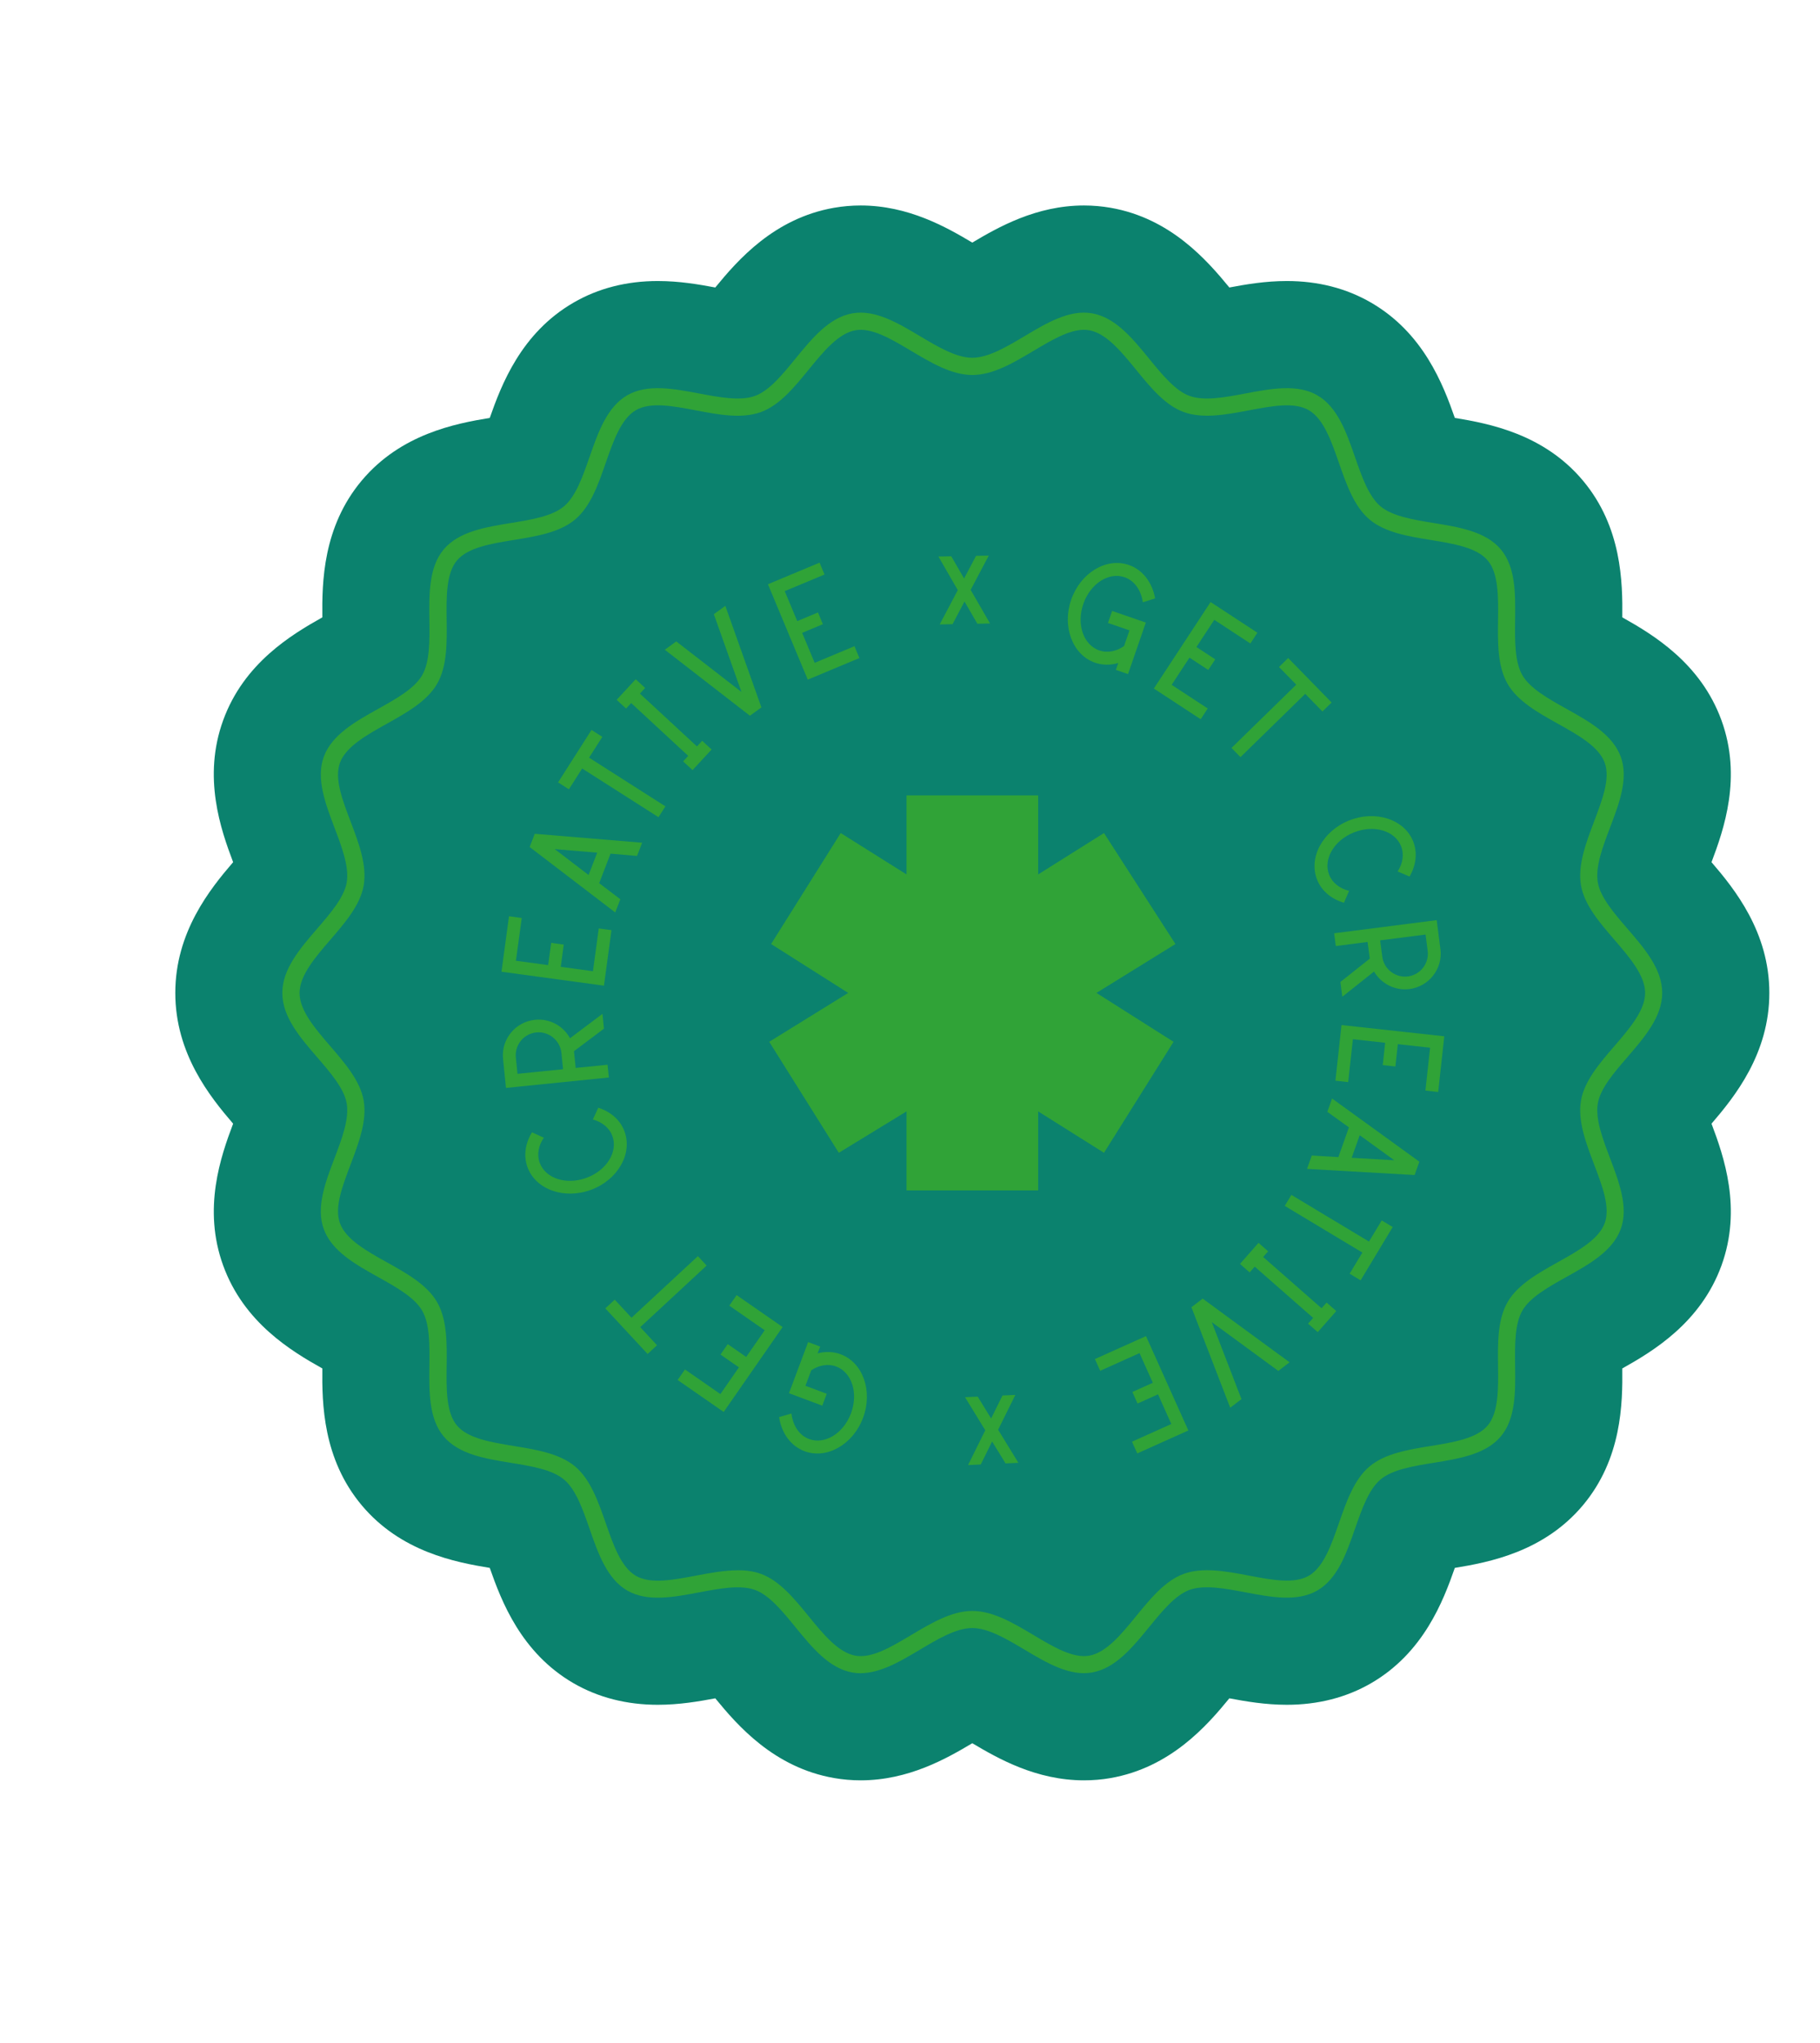 <?xml version="1.0" encoding="UTF-8"?>
<svg id="Laag_2" xmlns="http://www.w3.org/2000/svg" viewBox="0 0 441.87 495.91">
  <defs>
    <style>
      .cls-1 {
        fill: #0b826e;
      }

      .cls-2 {
        fill: #30a337;
      }
    </style>
  </defs>
  <path class="cls-1" d="M415.53,272.78c2.99,7.93,7.45,20.62,2.41,34.46-5.06,13.88-16.63,20.79-24.07,24.96.09,8.5-.1,21.95-9.58,33.24-9.48,11.28-22.69,13.8-31.08,15.18-2.81,8.04-7.59,20.62-20.36,28.01-5.99,3.46-12.87,5.22-20.43,5.22-5.25,0-10.02-.83-13.95-1.57-5.42,6.62-14.26,16.8-28.84,19.36-2.1.37-4.28.55-6.45.55-11.61,0-20.86-5.29-27.12-9.01-6.26,3.73-15.5,9.01-27.11,9.01-2.18,0-4.35-.19-6.47-.56-14.56-2.55-23.4-12.73-28.82-19.35-3.93.74-8.7,1.57-13.95,1.57-7.57,0-14.44-1.76-20.44-5.22-12.77-7.39-17.55-19.98-20.36-28.01-8.38-1.38-21.6-3.9-31.07-15.18-9.48-11.29-9.67-24.75-9.58-33.24-7.45-4.17-19.02-11.07-24.07-24.97-5.04-13.83-.58-26.54,2.41-34.45-5.58-6.5-14.04-16.96-14.04-31.74s8.46-25.25,14.04-31.74c-3-7.93-7.45-20.63-2.41-34.47,5.05-13.88,16.63-20.79,24.07-24.96-.09-8.5.1-21.95,9.58-33.23,9.48-11.28,22.69-13.81,31.07-15.19,2.82-8.04,7.6-20.62,20.36-28,5.99-3.47,12.87-5.23,20.44-5.23,5.24,0,10.01.83,13.95,1.57,5.42-6.61,14.25-16.8,28.83-19.35,2.11-.37,4.29-.56,6.46-.56,11.61,0,20.86,5.29,27.11,9.01,6.26-3.72,15.51-9.01,27.11-9.01,2.18,0,4.36.19,6.48.56,14.56,2.55,23.39,12.74,28.82,19.35,3.93-.74,8.7-1.57,13.95-1.57,7.57,0,14.44,1.76,20.43,5.23,12.77,7.38,17.55,19.97,20.36,28,8.39,1.38,21.61,3.91,31.08,15.19,9.48,11.28,9.67,24.74,9.58,33.23,7.44,4.17,19.01,11.08,24.07,24.97,5.04,13.83.58,26.54-2.41,34.46,5.58,6.49,14.04,16.95,14.04,31.74s-8.46,25.24-14.04,31.74Z"/>
  <g>
    <path class="cls-2" d="M208.95,406.19c-.66,0-1.31-.05-1.97-.17-5.68-.99-9.84-6.09-13.87-11.03-3.11-3.81-6.33-7.76-9.8-9.02-3.58-1.3-8.66-.34-13.57.59-6.18,1.17-12.57,2.38-17.45-.44-4.93-2.85-7.08-9.03-9.16-15.01-1.63-4.69-3.32-9.53-6.19-11.94-2.89-2.42-7.96-3.25-12.88-4.05-6.23-1.01-12.68-2.06-16.33-6.4-3.64-4.33-3.55-10.85-3.48-17.15.06-4.99.13-10.14-1.77-13.42-1.87-3.22-6.33-5.71-10.65-8.12-5.54-3.09-11.27-6.29-13.23-11.67-1.92-5.26.38-11.33,2.61-17.19,1.78-4.69,3.62-9.54,2.96-13.33-.63-3.6-3.94-7.44-7.15-11.16-4.17-4.83-8.48-9.83-8.48-15.63s4.31-10.8,8.48-15.63c3.2-3.71,6.51-7.55,7.15-11.16.66-3.79-1.18-8.64-2.96-13.33-2.22-5.86-4.52-11.93-2.61-17.19,1.96-5.38,7.69-8.58,13.23-11.67,4.32-2.41,8.78-4.9,10.65-8.13,1.9-3.28,1.83-8.43,1.77-13.42-.08-6.3-.16-12.82,3.48-17.15,3.65-4.34,10.1-5.39,16.33-6.41,4.91-.8,9.99-1.62,12.87-4.05,2.87-2.41,4.56-7.26,6.19-11.94,2.08-5.98,4.23-12.16,9.16-15.01,4.87-2.82,11.27-1.61,17.45-.44,4.91.93,9.99,1.89,13.57.59,3.47-1.26,6.69-5.21,9.8-9.02,4.03-4.93,8.19-10.03,13.87-11.03,5.47-.96,11.02,2.34,16.38,5.54,4.33,2.58,8.82,5.25,12.7,5.25s8.37-2.67,12.7-5.25c5.36-3.2,10.91-6.5,16.38-5.54,5.68.99,9.84,6.09,13.87,11.03,3.11,3.81,6.33,7.76,9.8,9.02,3.58,1.3,8.66.34,13.57-.59,6.18-1.17,12.58-2.38,17.45.44,4.93,2.85,7.08,9.03,9.16,15.01,1.63,4.69,3.31,9.53,6.18,11.94,2.89,2.42,7.96,3.25,12.88,4.05,6.23,1.01,12.68,2.06,16.33,6.4,3.64,4.33,3.55,10.85,3.48,17.15-.06,4.99-.13,10.14,1.77,13.42,1.87,3.22,6.33,5.71,10.65,8.12,5.54,3.09,11.27,6.29,13.23,11.67,1.92,5.26-.38,11.33-2.61,17.19-1.78,4.69-3.62,9.54-2.96,13.33.63,3.6,3.94,7.44,7.15,11.16,4.17,4.83,8.48,9.83,8.48,15.63s-4.31,10.8-8.48,15.63c-3.2,3.71-6.51,7.55-7.15,11.16-.66,3.79,1.18,8.64,2.96,13.33,2.22,5.86,4.52,11.93,2.61,17.19-1.96,5.38-7.69,8.58-13.23,11.67-4.32,2.41-8.78,4.9-10.65,8.13-1.9,3.28-1.83,8.43-1.77,13.42.08,6.3.16,12.82-3.48,17.15-3.65,4.34-10.09,5.39-16.33,6.4-4.91.8-9.99,1.62-12.87,4.05-2.87,2.41-4.56,7.26-6.19,11.94-2.08,5.98-4.23,12.16-9.16,15.01-4.88,2.82-11.27,1.61-17.45.44-4.91-.93-9.99-1.89-13.57-.59-3.47,1.26-6.69,5.21-9.8,9.02-4.03,4.93-8.19,10.03-13.87,11.03-5.47.96-11.02-2.34-16.38-5.54-4.33-2.58-8.82-5.25-12.7-5.25s-8.37,2.67-12.7,5.25c-4.72,2.81-9.58,5.71-14.41,5.71ZM179.07,381.18c1.99,0,3.9.25,5.67.89,4.55,1.65,8.13,6.05,11.6,10.3,3.54,4.34,7.21,8.83,11.36,9.56,3.96.69,8.61-2.08,13.54-5.02,4.82-2.87,9.8-5.84,14.83-5.84s10.01,2.97,14.83,5.84c4.93,2.94,9.57,5.7,13.54,5.02,4.15-.73,7.82-5.22,11.36-9.56,3.47-4.25,7.06-8.65,11.6-10.3,4.66-1.7,10.3-.63,15.77.41,5.68,1.08,11.05,2.09,14.59.05,3.59-2.08,5.48-7.52,7.31-12.78,1.82-5.22,3.69-10.62,7.44-13.76,3.76-3.16,9.42-4.08,14.88-4.97,5.48-.89,11.16-1.81,13.81-4.98,2.64-3.15,2.57-8.88,2.5-14.42-.07-5.55-.14-11.29,2.33-15.55,2.44-4.21,7.41-6.99,12.22-9.68,4.88-2.72,9.92-5.54,11.35-9.46,1.39-3.81-.54-8.9-2.59-14.29-1.98-5.22-4.02-10.61-3.16-15.52.83-4.74,4.52-9.02,8.09-13.16,3.67-4.26,7.47-8.66,7.47-12.92s-3.8-8.66-7.47-12.92c-3.57-4.14-7.26-8.42-8.09-13.15-.86-4.91,1.19-10.3,3.16-15.52,2.04-5.39,3.98-10.48,2.59-14.29-1.43-3.93-6.47-6.74-11.35-9.46-4.81-2.68-9.78-5.46-12.22-9.67-2.47-4.27-2.4-10.01-2.33-15.55.07-5.54.14-11.28-2.5-14.42-2.66-3.16-8.33-4.08-13.81-4.97-5.47-.89-11.12-1.81-14.88-4.97-3.75-3.15-5.62-8.54-7.44-13.76-1.83-5.26-3.72-10.7-7.31-12.78-3.54-2.05-8.91-1.03-14.59.04-5.46,1.03-11.11,2.1-15.77.41-4.55-1.65-8.13-6.05-11.6-10.3-3.54-4.34-7.21-8.83-11.36-9.56-3.95-.69-8.61,2.08-13.54,5.02-4.82,2.87-9.8,5.84-14.83,5.84s-10.01-2.97-14.83-5.84c-4.93-2.94-9.59-5.71-13.54-5.02-4.15.73-7.82,5.22-11.36,9.56-3.47,4.25-7.06,8.65-11.6,10.3-4.65,1.7-10.3.63-15.77-.41-5.68-1.08-11.05-2.09-14.59-.05-3.59,2.08-5.48,7.52-7.31,12.78-1.81,5.22-3.69,10.62-7.44,13.76-3.76,3.16-9.42,4.08-14.88,4.97-5.48.89-11.16,1.81-13.81,4.98-2.64,3.15-2.57,8.88-2.5,14.42.07,5.55.14,11.29-2.33,15.55-2.44,4.21-7.41,6.99-12.22,9.68-4.88,2.72-9.92,5.54-11.35,9.46-1.39,3.81.54,8.9,2.59,14.29,1.98,5.22,4.02,10.61,3.16,15.52-.83,4.74-4.52,9.02-8.09,13.16-3.67,4.26-7.47,8.66-7.47,12.92s3.8,8.66,7.47,12.92c3.57,4.14,7.26,8.42,8.09,13.16.86,4.91-1.19,10.3-3.16,15.52-2.04,5.39-3.98,10.48-2.59,14.29,1.43,3.93,6.47,6.74,11.35,9.46,4.81,2.68,9.78,5.46,12.22,9.67,2.47,4.27,2.4,10.01,2.33,15.55-.07,5.54-.14,11.28,2.5,14.42,2.66,3.16,8.33,4.08,13.81,4.98,5.47.89,11.12,1.81,14.88,4.97,3.75,3.15,5.62,8.54,7.44,13.76,1.83,5.26,3.72,10.7,7.31,12.78,3.54,2.05,8.91,1.03,14.59-.04,3.39-.64,6.85-1.3,10.1-1.3Z"/>
    <g>
      <path class="cls-2" d="M278.19,151.13l-4.32,12.51-2.95-1.02.57-1.66c-1.85.54-3.79.55-5.62-.08-5.46-1.88-8.06-8.74-5.81-15.28,2.26-6.54,8.54-10.34,14-8.45,3.42,1.18,5.72,4.33,6.38,8.12l-2.98.94c-.41-2.87-1.99-5.24-4.43-6.08-3.87-1.33-8.32,1.57-10.02,6.49-1.7,4.92.02,9.95,3.88,11.28,2,.69,4.17.22,6.02-1.07l1.31-3.8-5.22-1.8,1.01-2.92,8.17,2.82Z"/>
      <path class="cls-2" d="M293.91,146.15l11.37,7.45-1.71,2.61-8.76-5.74-4.33,6.6,4.56,2.99-1.69,2.58-4.56-2.99-4.33,6.6,8.76,5.74-1.71,2.61-11.37-7.45,13.77-20.99Z"/>
      <path class="cls-2" d="M310.52,161.92l2.23-2.18,10.55,10.8-2.23,2.18-4.18-4.28-15.72,15.36-2.18-2.23,15.72-15.36-4.18-4.28Z"/>
      <path class="cls-2" d="M342.22,212.79l-2.89-1.24c1.24-1.93,1.62-4.16.83-6.13-1.52-3.8-6.63-5.27-11.46-3.34-4.83,1.93-7.51,6.52-5.99,10.32.79,1.96,2.61,3.32,4.83,3.86l-1.24,2.89c-2.97-.86-5.4-2.78-6.52-5.58-2.15-5.36,1.34-11.82,7.76-14.39,6.43-2.57,13.4-.3,15.55,5.06,1.12,2.8.69,5.87-.87,8.54Z"/>
      <path class="cls-2" d="M349.72,230.42c.61,4.73-2.78,9.07-7.51,9.68-3.56.45-6.89-1.32-8.61-4.25l-7.71,6.12-.46-3.59,7.12-5.65v-.11s-.52-3.95-.52-3.95l-7.72.99-.4-3.1,24.9-3.19.9,7.04ZM335.08,228.28l.51,3.95c.39,3.02,3.2,5.2,6.22,4.81,3.06-.39,5.2-3.2,4.81-6.22l-.51-3.95-11.03,1.41Z"/>
      <path class="cls-2" d="M350.65,251.58l-1.48,13.51-3.1-.34,1.14-10.41-7.84-.86-.59,5.42-3.07-.34.59-5.42-7.84-.86-1.14,10.41-3.1-.34,1.48-13.51,24.95,2.73Z"/>
      <path class="cls-2" d="M324.93,280.91l2.57-7.23-5.24-3.77,1.15-3.24,21.19,15.34-1.15,3.24-26.12-1.49,1.15-3.25,6.45.39ZM328.18,281.07l10.33.59-8.39-6.07-1.95,5.47Z"/>
      <path class="cls-2" d="M335.46,296.26l2.67,1.61-7.79,12.94-2.67-1.61,3.09-5.13-18.84-11.33,1.61-2.67,18.84,11.33,3.09-5.13Z"/>
      <path class="cls-2" d="M322.08,316.21l2.35,2.06-4.5,5.12-2.35-2.06,1.23-1.4-14.18-12.44-1.23,1.4-2.35-2.06,4.5-5.12,2.34,2.06-1.21,1.38,14.18,12.44,1.21-1.38Z"/>
      <path class="cls-2" d="M313.09,330.71l-2.73,2.09-16.16-11.84,7.21,18.69-2.73,2.09-9.42-24.4,2.73-2.09,21.1,15.46Z"/>
      <path class="cls-2" d="M288.51,347.26l-12.4,5.57-1.28-2.85,9.55-4.29-3.23-7.2-4.97,2.23-1.26-2.81,4.97-2.23-3.23-7.2-9.55,4.29-1.28-2.85,12.4-5.57,10.28,22.9Z"/>
      <path class="cls-2" d="M238.11,355.52l-3.08.14,4.18-8.45-4.92-8.03,3.08-.14,3.26,5.31,2.76-5.58,3.12-.14-4.18,8.45,4.92,8.03-3.12.14-3.26-5.31-2.76,5.58Z"/>
      <path class="cls-2" d="M191.56,338.2l4.64-12.4,2.92,1.09-.62,1.65c1.87-.49,3.81-.45,5.62.23,5.41,2.02,7.84,8.94,5.41,15.43-2.43,6.48-8.8,10.11-14.21,8.09-3.39-1.27-5.6-4.47-6.17-8.28l3-.87c.34,2.88,1.85,5.29,4.27,6.19,3.83,1.43,8.36-1.35,10.18-6.22,1.82-4.87.24-9.95-3.59-11.38-1.98-.74-4.17-.33-6.05.92l-1.41,3.76,5.17,1.94-1.08,2.89-8.1-3.03Z"/>
      <path class="cls-2" d="M175.69,342.76l-11.17-7.75,1.78-2.56,8.6,5.97,4.5-6.48-4.48-3.11,1.76-2.53,4.48,3.11,4.5-6.48-8.6-5.97,1.78-2.56,11.17,7.75-14.32,20.63Z"/>
      <path class="cls-2" d="M159.52,326.57l-2.29,2.12-10.27-11.07,2.29-2.12,4.07,4.39,16.12-14.95,2.12,2.29-16.12,14.95,4.07,4.39Z"/>
      <path class="cls-2" d="M129.17,274.88l2.86,1.31c-1.29,1.89-1.73,4.12-.99,6.1,1.42,3.83,6.49,5.44,11.37,3.63,4.88-1.8,7.68-6.32,6.26-10.16-.73-1.98-2.52-3.39-4.73-3.99l1.31-2.86c2.95.94,5.33,2.92,6.37,5.75,2.01,5.42-1.64,11.78-8.13,14.18-6.49,2.4-13.4-.05-15.41-5.46-1.04-2.82-.53-5.88,1.09-8.51Z"/>
      <path class="cls-2" d="M122.13,257.03c-.48-4.75,3.02-8.99,7.77-9.47,3.57-.36,6.86,1.5,8.49,4.48l7.88-5.92.36,3.6-7.27,5.46v.11s.41,3.96.41,3.96l7.74-.78.31,3.1-24.98,2.53-.71-7.07ZM136.7,259.56l-.4-3.96c-.31-3.03-3.06-5.28-6.09-4.97-3.07.31-5.28,3.06-4.97,6.09l.4,3.96,11.06-1.12Z"/>
      <path class="cls-2" d="M121.75,235.9l1.83-13.47,3.09.42-1.41,10.38,7.82,1.06.74-5.4,3.05.42-.73,5.4,7.82,1.06,1.41-10.38,3.09.42-1.83,13.47-24.88-3.38Z"/>
      <path class="cls-2" d="M148.23,207.24l-2.76,7.16,5.14,3.9-1.24,3.21-20.78-15.89,1.24-3.21,26.07,2.17-1.24,3.21-6.43-.56ZM144.99,206.99l-10.31-.86,8.22,6.28,2.09-5.42Z"/>
      <path class="cls-2" d="M138.12,191.61l-2.63-1.68,8.12-12.73,2.63,1.68-3.22,5.05,18.53,11.82-1.68,2.63-18.53-11.82-3.22,5.05Z"/>
      <path class="cls-2" d="M152,172.01l-2.29-2.12,4.63-5,2.29,2.12-1.27,1.37,13.85,12.82,1.27-1.37,2.29,2.12-4.63,5-2.29-2.12,1.24-1.34-13.85-12.82-1.24,1.34Z"/>
      <path class="cls-2" d="M161.4,157.73l2.79-2.02,15.83,12.27-6.71-18.88,2.79-2.02,8.76,24.65-2.79,2.02-20.68-16.03Z"/>
      <path class="cls-2" d="M186.44,141.83l12.54-5.24,1.2,2.88-9.66,4.03,3.04,7.28,5.03-2.1,1.19,2.85-5.03,2.1,3.04,7.28,9.66-4.04,1.2,2.88-12.54,5.24-9.67-23.16Z"/>
      <path class="cls-2" d="M236.98,134.93l3.08-.06-4.4,8.33,4.71,8.16-3.08.06-3.12-5.4-2.91,5.51-3.12.06,4.4-8.33-4.71-8.16,3.12-.06,3.12,5.39,2.91-5.51Z"/>
    </g>
    <path class="cls-2" d="M186.75,252.91l19.18-11.87-18.72-11.87,16.9-26.94,15.98,10.04v-19.18h31.96v19.18l15.98-10.04,17.35,26.94-19.18,11.87,18.72,11.87-16.89,26.94-15.98-10.05v19.18h-31.96v-19.18l-16.44,10.05-16.89-26.94h0Z"/>
  </g>
</svg>